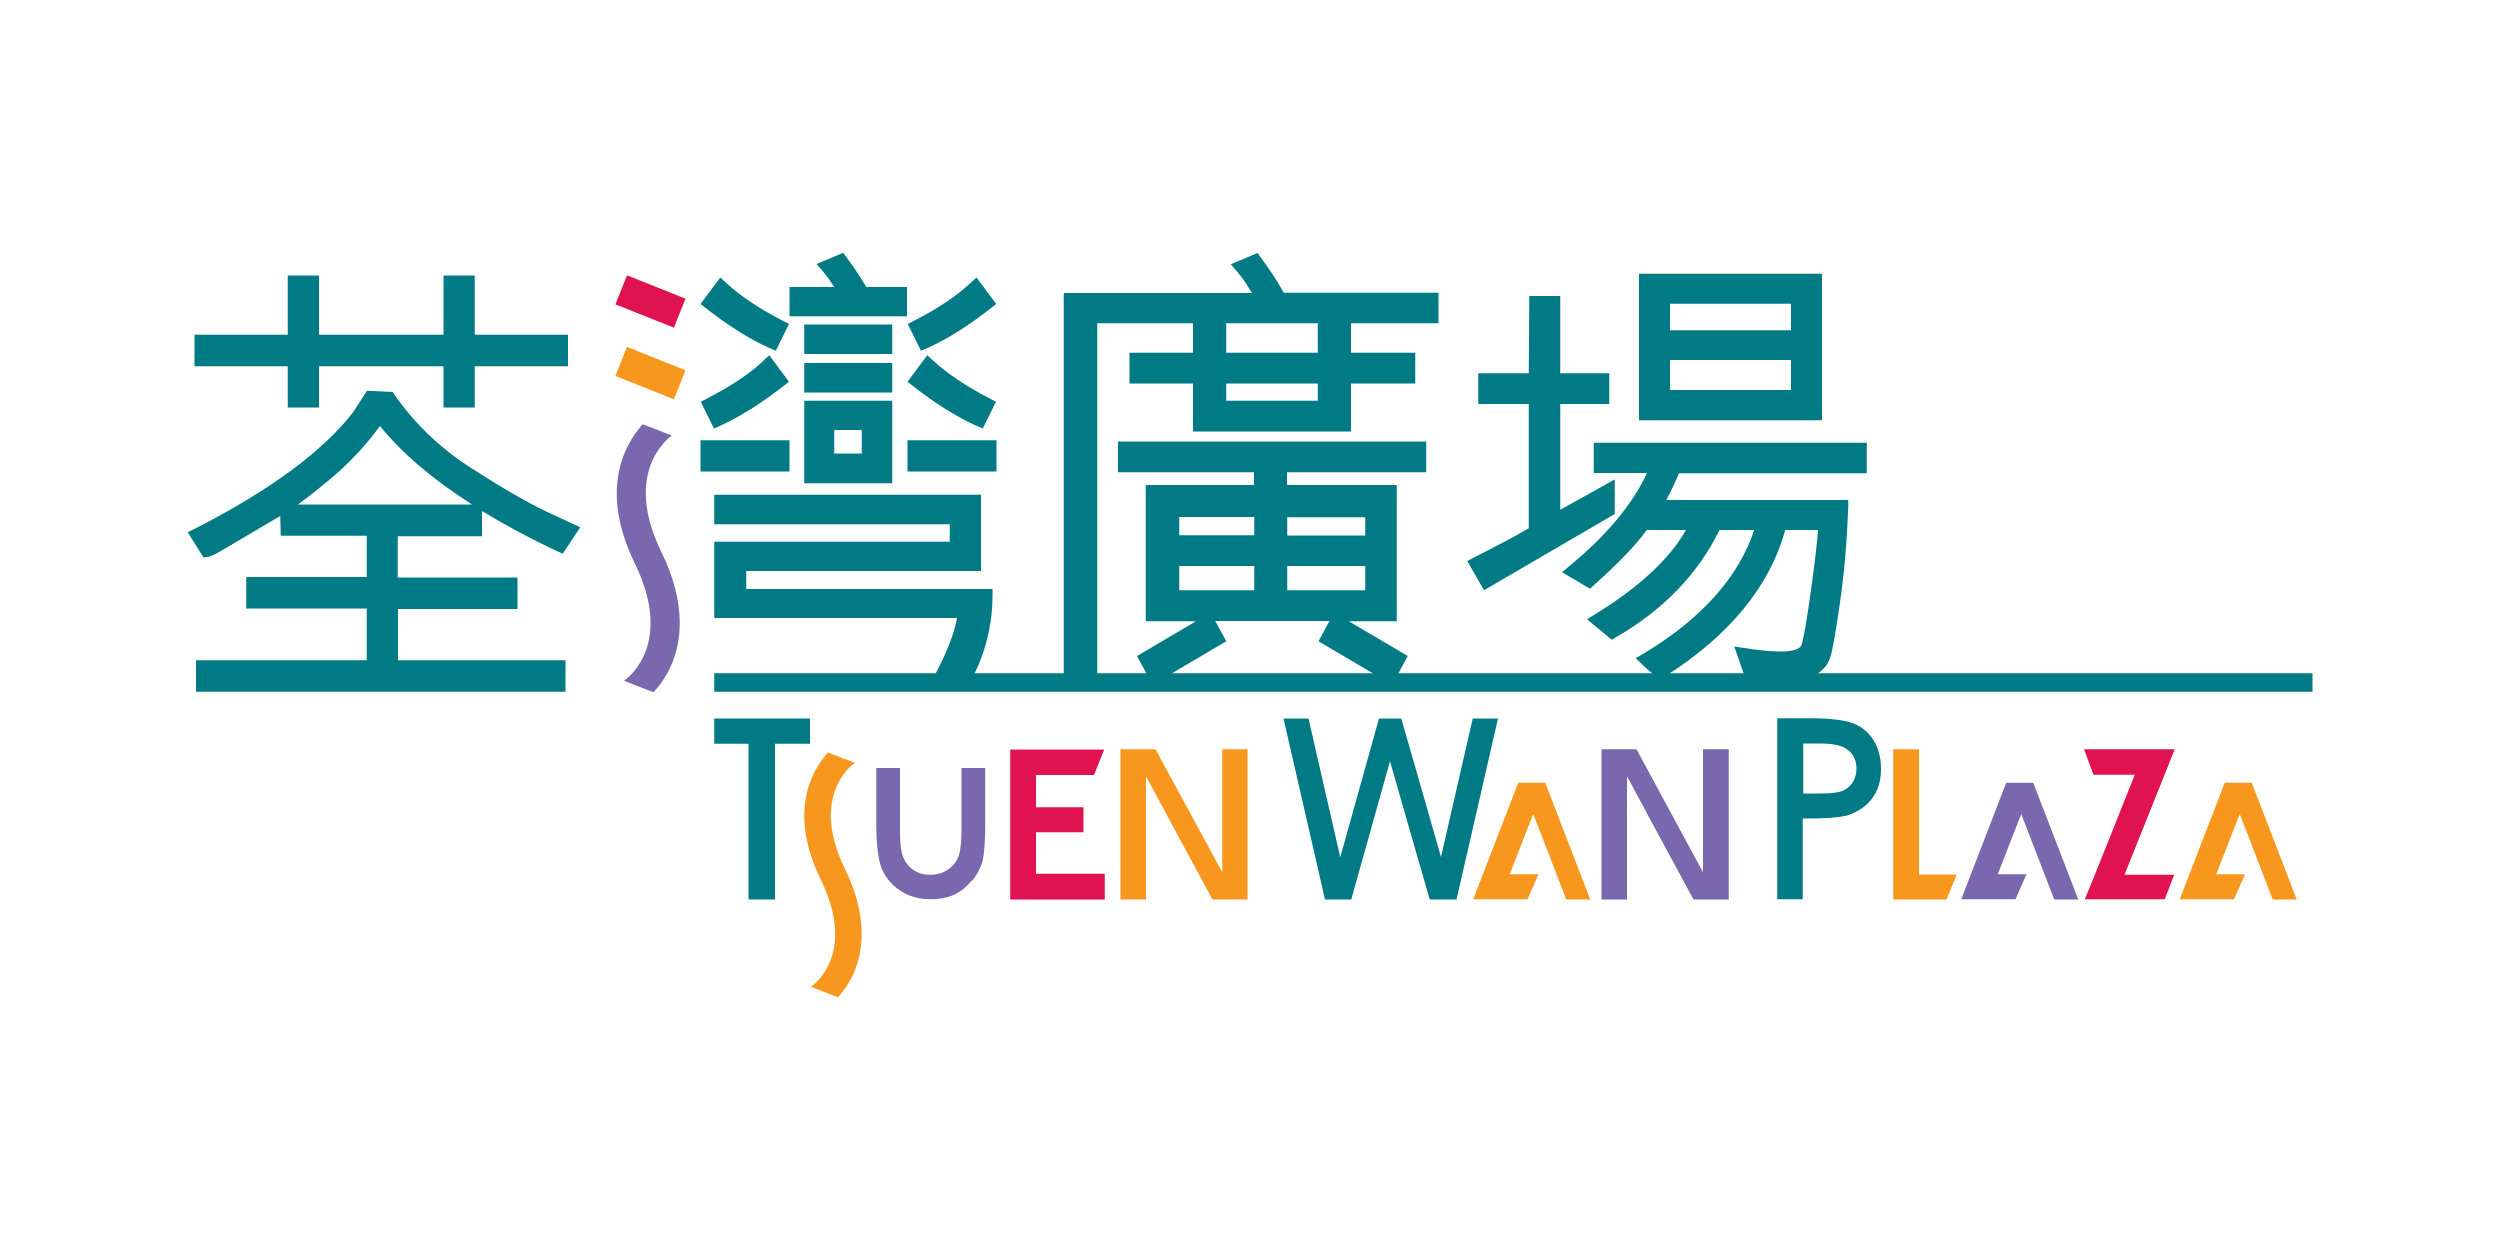 <?xml version="1.0" encoding="UTF-8"?><svg id="Layer_1" xmlns="http://www.w3.org/2000/svg" viewBox="0 0 100 50"><defs><style>.cls-1{fill:#7a68ae;}.cls-2{fill:#f8971d;}.cls-3{fill:#007b85;}.cls-4{fill:#e01350;}</style></defs><path class="cls-1" d="M38.89,35.23c.2-.25.34-.52.41-.79.07-.28.11-.8.11-1.55v-2.17h-.95v2.38c0,.55-.04.92-.11,1.13-.08.22-.22.41-.43.55-.2.14-.44.21-.71.21s-.48-.06-.67-.19c-.19-.13-.33-.31-.42-.53-.08-.21-.12-.53-.12-.99v-2.56h-.95v2.17c0,.88.08,1.51.22,1.86.15.35.39.64.73.87.34.23.75.35,1.22.35.36,0,.68-.06.94-.18.26-.12.5-.31.7-.56Z"/><path class="cls-2" d="M34.18,30.51l-1.06-.41c-.65.72-1.61,2.37-.29,5.08,1.46,2.99-.3,4.23-.39,4.29l1.07.42c.21-.22.45-.54.64-.97.36-.82.6-2.21-.35-4.16-1.41-2.88.24-4.14.38-4.24Z"/><path class="cls-3" d="M32.4,28.74h-3.83v1.01h1.37v6.23h1.06v-6.23h1.4v-1.01Z"/><polygon class="cls-2" points="75.73 29.97 75.73 35.98 77.86 35.98 78.27 34.98 76.76 34.98 76.76 29.97 75.73 29.97"/><polygon class="cls-4" points="43.76 31 44.17 29.98 40.41 29.98 40.41 35.98 44.19 35.98 44.19 34.95 41.44 34.95 41.44 33.29 43.34 33.29 43.34 32.29 41.44 32.29 41.44 31 43.76 31"/><path class="cls-1" d="M68.12,29.97v4.92l-2.66-4.92h-1.4v6.01h1.02v-4.93s1.87,3.48,2.66,4.93h1.41v-6.01h-1.02Z"/><path class="cls-2" d="M48.89,29.97v4.92l-2.67-4.92h-1.4v6.01h1.02v-4.93s1.87,3.48,2.66,4.93h1.4v-6.01h-1.02Z"/><path class="cls-3" d="M73.82,32.64c.44-.13.78-.35,1.04-.67.25-.32.38-.72.38-1.21,0-.44-.1-.82-.29-1.14-.19-.31-.45-.53-.78-.67-.35-.14-.93-.22-1.74-.22h-1.34v7.24h1.02v-3.23h.21c.73,0,1.23-.04,1.49-.11ZM72.12,29.74h.63c.5,0,.85.06,1.05.18.3.17.46.46.46.83,0,.21-.06.4-.16.56-.11.16-.26.27-.44.34-.17.06-.45.09-.85.09h-.68v-2Z"/><path class="cls-4" d="M86.97,34.99h-1.99l2.01-5.02h-3.63l.38,1.02h1.65s-1.76,4.44-2,4.98h3.2l.38-.99Z"/><path class="cls-3" d="M58.91,28.74c-.07.31-1.27,5.54-1.27,5.54,0,0-1.5-5.25-1.59-5.54h-.89c-.08.29-1.55,5.55-1.55,5.55,0,0-1.2-5.24-1.27-5.55h-1c.11.47,1.59,6.94,1.66,7.24h1.05c.08-.29,1.55-5.53,1.55-5.53,0,0,1.5,5.24,1.59,5.53h1.07c.07-.31,1.55-6.77,1.66-7.24h-1Z"/><path class="cls-1" d="M80.62,35.97l.44-1h-1.15l.94-2.41,1.32,3.42h.96l-1.8-4.67h-1.08c-.06.15-1.02,2.63-1.8,4.66h2.18Z"/><path class="cls-2" d="M61.1,35.97l.44-1h-1.15l.94-2.41,1.32,3.42h.96l-1.8-4.67h-1.08c-.06.15-1.02,2.63-1.8,4.66h2.18Z"/><path class="cls-2" d="M89.36,35.97l.44-1h-1.15l.94-2.41,1.32,3.42h.96l-1.8-4.67h-1.08c-.06.15-1.02,2.63-1.8,4.66h2.18Z"/><path class="cls-3" d="M15.91,24.36h4.79v-1.26h-4.79v-1.65h3.37v-1.01c.9.55,1.9,1.09,3.01,1.61l.22.1.7-1.06-1.34-.62c-.74-.35-1.75-.93-3.01-1.74-1.24-.79-2.27-1.78-3.07-2.93l-.08-.12-1.03-.05s-.53.82-.55.85c-1.21,1.57-3.34,3.14-6.34,4.67l-.28.14.63,1.01.19-.03c.08-.01.22-.06.57-.27l2.24-1.32s.05-.03.07-.04l.02.79h3.44v1.65h-4.82v1.26h4.82v2.07h-6.83v1.26h14.78v-1.26h-6.7v-2.07ZM11.9,20.19c.39-.28.82-.62,1.3-1.02.75-.62,1.42-1.34,2-2.13.87,1.08,2.1,2.13,3.68,3.14h-6.97ZM11.51,16.3h1.25v-1.65h4.98v1.65h1.25v-1.65h3.73v-1.26h-3.73v-2.37h-1.25v2.37h-4.98v-2.37h-1.25v2.37h-3.73v1.26h3.73v1.65Z"/><path class="cls-3" d="M64.6,19.17s-1.64.92-2.19,1.22v-4.23h1.96v-1.23h-1.96v-3.09h-1.24s-.01,2.62-.02,3.09h-2.02v1.23h2.02v4.97c-.47.28-1.21.67-2.19,1.17l-.27.14.67,1.17,5.23-3.05v-1.38ZM74.67,18.92v-1.21h-10.92v1.21h2.13c-.58,1.25-1.62,2.5-3.09,3.71l-.31.26,1.12.66.15-.14c.96-.85,1.67-1.59,2.12-2.21h1.57c-.66,1.16-1.88,2.29-3.62,3.36l-.34.21.99.82.17-.1c1.89-1.09,3.28-2.53,4.14-4.29h1.39c-.63,1.89-2.11,3.55-4.42,4.94l-.32.19.27.26c.25.24.43.38.58.48l.15.1.15-.1c2.58-1.63,4.2-3.6,4.83-5.87h1.31c-.02.31-.08.92-.24,2.12-.23,1.68-.35,2.28-.42,2.48-.06.17-.36.26-.84.26-.35,0-.81-.04-1.38-.13l-.47-.07.45,1.29.15.04c.31.07.66.1,1.07.1.66,0,1.14-.08,1.47-.24.36-.17.6-.43.7-.76.09-.27.22-.99.39-2.2.17-1.17.28-2.45.33-3.8v-.29s-6.43,0-7.28,0c.21-.39.38-.75.51-1.07h7.49ZM72.88,10.95h-7.32v5.86h7.32v-5.86ZM71.64,15.6h-4.84v-1.2h4.84v1.2ZM71.64,13.21h-4.84v-1.06h4.84v1.06Z"/><rect class="cls-3" x="28.57" y="26.93" width="63.93" height=".74"/><rect class="cls-4" x="25.4" y="10.8" width="1.25" height="2.52" transform="translate(5.17 31.76) rotate(-68.24)"/><rect class="cls-2" x="25.4" y="13.66" width="1.25" height="2.52" transform="translate(2.51 33.56) rotate(-68.23)"/><path class="cls-3" d="M51.35,11.71l-.09-.16c-.21-.37-.48-.78-.83-1.25l-.13-.18-1.07.45.26.3c.17.19.36.47.59.85h-7.53v15.57h1.34v-14.36h3.83v1.18h-2.54v1.23h2.54v1.92h6.32v-1.92h2.57v-1.23h-2.57v-1.18h3.5v-1.22h-6.18ZM52.71,16.03h-3.66v-.69h3.66v.69ZM52.71,14.11h-3.66v-1.18h3.66v1.18ZM44.73,18.89h5.43v.51h-4.33v5.45h2.01l-2.36,1.39.62,1.15,2.95-1.74-.44-.81h4.57l-.44.81,2.95,1.74.62-1.15-2.36-1.39h1.92v-5.45h-4.39v-.51h5.57v-1.23h-12.33v1.23ZM50.17,23.61h-3v-.97h3v.97ZM50.17,21.41h-3v-.73h3v.73ZM51.49,20.69h3.12v.73h-3.12v-.73ZM51.49,22.64h3.12v.97h-3.12v-.97Z"/><path class="cls-1" d="M26.87,17.42l-1.16-.45c-.71.78-1.76,2.6-.32,5.56,1.6,3.28-.33,4.63-.43,4.7l1.18.46c.23-.25.49-.59.7-1.06.4-.9.66-2.42-.39-4.56-1.54-3.16.26-4.53.42-4.65Z"/><path class="cls-3" d="M29.84,22.84h9.4v-3.05h-10.67v1.18h9.42v.7h-9.42v3.05h9.71c-.17,1-.86,2.22-.86,2.23l-.24.43h1.55s.08-.13.08-.13c.04-.06.89-1.44.89-3.41v-.28h-9.85v-.7ZM36.28,11.48h-1.63c-.2-.35-.46-.74-.79-1.19l-.13-.18-1.07.45.26.3c.13.15.28.36.45.62h-1.79v1.17h4.7v-1.17ZM35.69,12.98h-3.52v1.18h3.52v-1.18ZM35.69,14.52h-3.52v1.18h3.52v-1.18ZM32.17,19.33h3.52v-3.3h-3.52v3.3ZM33.37,17.2h1.1v.94h-1.1v-.94ZM37.1,13.92c.8-.36,1.65-.9,2.53-1.59l.22-.17-.79-1.06-.23.21c-.58.54-1.28,1.01-2.27,1.52l-.25.13.53,1.07.25-.11ZM39.06,17.03l.25.11.53-1.07-.25-.13c-.98-.51-1.68-.98-2.27-1.52l-.23-.21-.79,1.06.22.17c.88.69,1.73,1.23,2.53,1.59ZM36.3,17.61v1.25h3.56v-1.25h-3.56ZM30.78,13.92l.25.11.53-1.07-.25-.13c-.98-.51-1.68-.98-2.27-1.52l-.23-.21-.79,1.06.22.17c.88.69,1.73,1.23,2.53,1.59ZM30.55,14.42c-.58.54-1.28,1.01-2.27,1.52l-.25.13.53,1.07.25-.11c.8-.37,1.65-.9,2.53-1.59l.22-.17-.79-1.06-.23.21ZM31.58,17.61h-3.56v1.25h3.56v-1.25Z"/></svg>